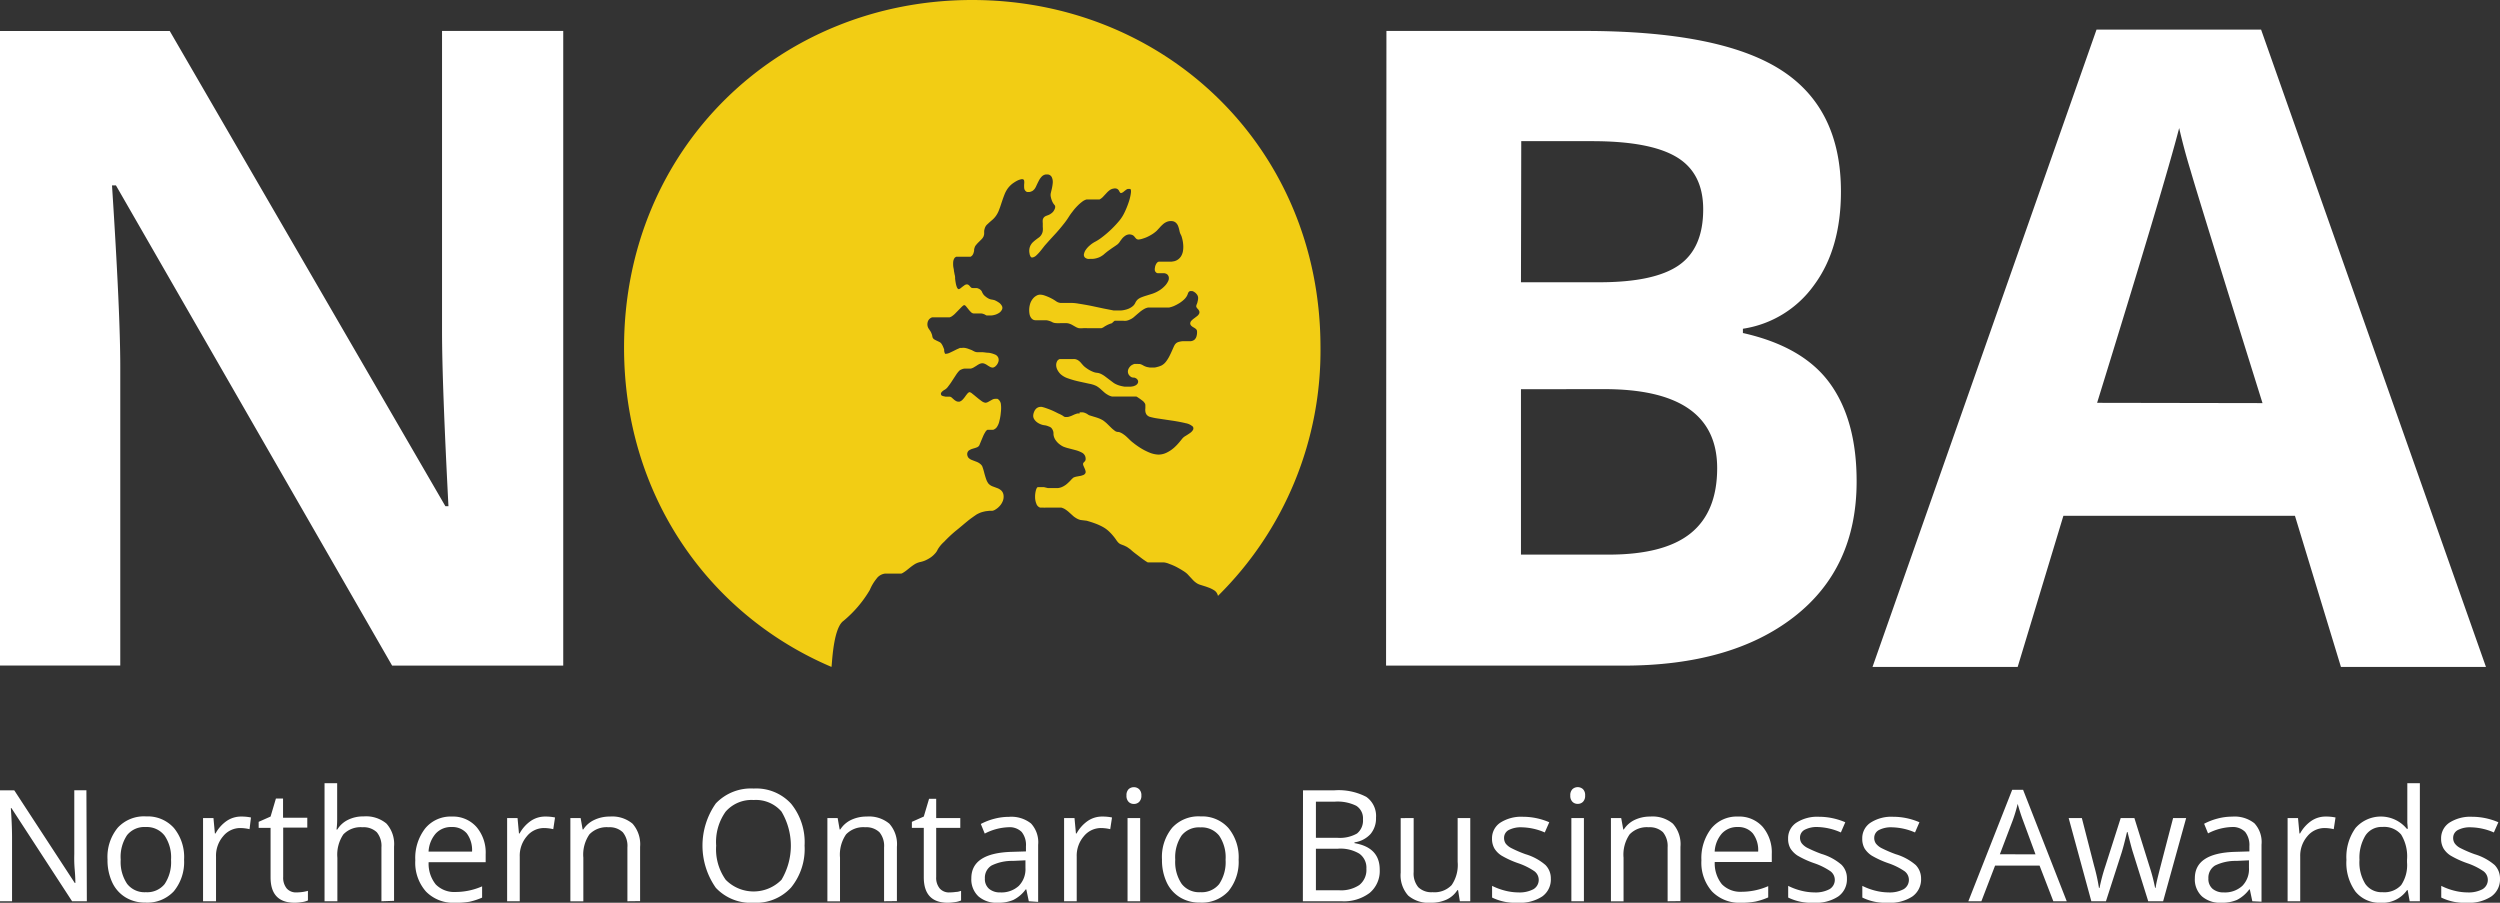 <svg id="Layer_1" data-name="Layer 1" xmlns="http://www.w3.org/2000/svg" viewBox="0 0 350.65 126.62"><rect x="0" y="0" width="350.65" height="126.62" fill="#333333" stroke="none"/><defs><style>.cls-1{fill:#fff}.cls-2{isolation:isolate}</style></defs><g id="Layer_2" data-name="Layer 2"><g id="Layer_1-2" data-name="Layer 1-2"><path class="cls-1" d="M79 93.36H55L16.26 26h-.55q1.16 17.85 1.16 25.45v41.9H0v-89h23.81L62.47 71h.43Q62 53.65 62 46.46V4.34h17zM194.46 4.34h27.7q18.93 0 27.49 5.38t8.56 17.15q0 8-3.75 13.09a15 15 0 01-10 6.15v.6q8.46 1.89 12.21 7.07t3.74 13.76q0 12.18-8.8 19t-23.9 6.82h-33.3zm18.87 35.25h11q7.68 0 11.12-2.37t3.44-7.86c0-3.41-1.25-5.85-3.75-7.34s-6.44-2.22-11.84-2.22h-9.93zm0 15v23.2h12.3q7.8 0 11.51-3t3.71-9.13q0-11.08-15.83-11.08zM328.34 93.54l-6.45-21.19h-32.48L283 93.54h-20.36l31.42-89.39h23.08l31.54 89.39zm-11-37q-9-28.8-10.08-32.58a83.75 83.75 0 01-1.61-6q-2 7.78-11.51 38.54z"/><g class="cls-2"><g class="cls-2"><path class="cls-1" d="M12.18 126.41h-2.07l-8.5-13.06h-.09c.11 1.53.17 2.94.17 4.21v8.85H0v-15.56h2l8.49 13h.08c0-.2 0-.81-.09-1.85s-.07-1.78-.06-2.23v-8.93h1.7zM25.82 120.57a6.47 6.47 0 01-1.43 4.43 5.08 5.08 0 01-4 1.6 5.23 5.23 0 01-2.77-.73 4.84 4.84 0 01-1.88-2.11 7.33 7.33 0 01-.66-3.21 6.45 6.45 0 011.43-4.45 5 5 0 014-1.59 4.92 4.92 0 013.89 1.63 6.42 6.42 0 011.42 4.43zm-8.89 0a5.49 5.49 0 00.9 3.4 3.09 3.09 0 002.63 1.17 3.14 3.14 0 002.63-1.14 5.52 5.52 0 00.9-3.41 5.41 5.41 0 00-.9-3.38 3.15 3.15 0 00-2.65-1.21 3.11 3.11 0 00-2.62 1.14 5.48 5.48 0 00-.89 3.43z"/></g><g class="cls-2"><path class="cls-1" d="M33.81 114.53a6.57 6.57 0 011.39.13l-.2 1.64a5.87 5.87 0 00-1.28-.16 3.09 3.09 0 00-2.42 1.15 4.18 4.18 0 00-1 2.86v6.26h-1.82v-11.67h1.46l.2 2.16h.09a5.14 5.14 0 011.56-1.75 3.56 3.56 0 012.02-.62z"/></g><g class="cls-2"><path class="cls-1" d="M41.59 125.17a6.71 6.71 0 00.91-.07 6.42 6.42 0 00.69-.15v1.35a3 3 0 01-.85.23 6.37 6.37 0 01-1 .09q-3.39 0-3.39-3.56v-6.94h-1.67v-.85l1.67-.74.75-2.53h1v2.7h3.4v1.38h-3.38V123a2.38 2.38 0 00.5 1.62 1.72 1.72 0 001.37.55zM53.5 126.41v-7.55a3 3 0 00-.65-2.13 2.67 2.67 0 00-2-.7 3.36 3.36 0 00-2.69 1 5.1 5.1 0 00-.84 3.28v6.1h-1.8v-16.56h1.77v5a10.39 10.39 0 01-.09 1.5h.11a3.59 3.59 0 011.48-1.35 4.75 4.75 0 012.2-.49 4.48 4.48 0 013.21 1 4.29 4.29 0 011.07 3.23v7.61zM63.83 126.62a5.33 5.33 0 01-4.08-1.57 6.09 6.09 0 01-1.5-4.38 6.75 6.75 0 011.39-4.48 4.61 4.61 0 013.73-1.66 4.4 4.4 0 013.47 1.47 5.54 5.54 0 011.28 3.81v1.12h-8a4.63 4.63 0 001 3.12 3.62 3.62 0 002.77 1.06 9.33 9.33 0 003.73-.79v1.58a9.83 9.83 0 01-1.77.58 10.58 10.58 0 01-2.02.14zM63.35 116a2.89 2.89 0 00-2.24.92 4.19 4.19 0 00-1 2.53h6.1a3.93 3.93 0 00-.74-2.56 2.64 2.64 0 00-2.12-.89zM76.45 114.53a6.6 6.6 0 011.4.13l-.25 1.64a5.8 5.8 0 00-1.28-.16 3.1 3.1 0 00-2.42 1.15 4.18 4.18 0 00-1 2.86v6.26h-1.77v-11.67h1.46l.2 2.16h.09a5.14 5.14 0 011.56-1.75 3.53 3.53 0 012.01-.62zM88 126.41v-7.55a3 3 0 00-.65-2.13 2.67 2.67 0 00-2-.7 3.35 3.35 0 00-2.68 1 5 5 0 00-.85 3.27v6.12H80v-11.68h1.44l.28 1.6h.09a3.68 3.68 0 011.55-1.34 5 5 0 012.18-.47 4.44 4.44 0 013.18 1 4.36 4.36 0 011.06 3.25v7.61zM112.85 118.61a8.54 8.54 0 01-1.89 5.87 6.64 6.64 0 01-5.26 2.14 6.71 6.71 0 01-5.3-2.1 10.29 10.29 0 010-11.83 6.8 6.8 0 015.32-2.09 6.62 6.62 0 015.24 2.13 8.55 8.55 0 011.89 5.88zm-12.4 0a7.37 7.37 0 001.34 4.79 5.49 5.49 0 007.82 0 9.36 9.36 0 000-9.57 4.74 4.74 0 00-3.9-1.62 4.83 4.83 0 00-3.93 1.63 7.32 7.32 0 00-1.33 4.77zM124 126.41v-7.55a3 3 0 00-.65-2.13 2.67 2.67 0 00-2-.7 3.35 3.35 0 00-2.68 1 5 5 0 00-.85 3.27v6.12h-1.77v-11.68h1.44l.28 1.6h.09a3.68 3.68 0 011.52-1.34 5 5 0 012.18-.47 4.44 4.44 0 013.18 1 4.32 4.32 0 011.06 3.25v7.61zM133.2 125.17a6.56 6.56 0 00.9-.07c.29 0 .52-.1.7-.15v1.35a3.08 3.08 0 01-.85.23 6.39 6.39 0 01-1 .09q-3.37 0-3.38-3.56v-6.94h-1.67v-.85l1.67-.74.74-2.49h1v2.7h3.38v1.38h-3.38V123a2.33 2.33 0 00.5 1.62 1.72 1.72 0 001.39.55zM144.3 126.41l-.35-1.66h-.09a4.78 4.78 0 01-1.74 1.48 5.25 5.25 0 01-2.16.39 3.86 3.86 0 01-2.72-.89 3.26 3.26 0 01-1-2.55c0-2.35 1.89-3.59 5.66-3.7l2-.06v-.73a2.9 2.9 0 00-.6-2 2.4 2.4 0 00-1.88-.66 7.72 7.72 0 00-3.3.89l-.55-1.35a8.73 8.73 0 011.89-.73 8.09 8.09 0 012.06-.27 4.43 4.43 0 013.09.93 3.88 3.88 0 011 3v8zm-4-1.24a3.6 3.6 0 002.59-.91 3.33 3.33 0 00.94-2.53v-1.06l-1.76.08a6.51 6.51 0 00-3 .65 2 2 0 00-.93 1.81 1.8 1.8 0 00.58 1.45 2.35 2.35 0 001.59.51zM154.57 114.53a6.6 6.6 0 011.4.13l-.25 1.64a5.8 5.8 0 00-1.28-.16 3.1 3.1 0 00-2.42 1.15 4.18 4.18 0 00-1 2.86v6.26h-1.77v-11.67h1.46l.2 2.16h.09a5.14 5.14 0 011.56-1.75 3.53 3.53 0 012.01-.62zM158 111.58a1.18 1.18 0 01.3-.89 1.08 1.08 0 01.74-.28 1.06 1.06 0 01.74.29 1.16 1.16 0 01.31.88 1.18 1.18 0 01-.31.89 1 1 0 01-.74.29 1 1 0 01-.74-.29 1.18 1.18 0 01-.3-.89zm1.92 14.83h-1.77v-11.67h1.77zM173.73 120.57a6.47 6.47 0 01-1.43 4.43 5.07 5.07 0 01-4 1.6 5.24 5.24 0 01-2.78-.73 4.84 4.84 0 01-1.88-2.11 7.33 7.33 0 01-.66-3.21 6.45 6.45 0 011.43-4.45 5 5 0 014-1.59 4.92 4.92 0 013.89 1.63 6.42 6.42 0 011.43 4.43zm-8.89 0a5.49 5.49 0 00.9 3.4 3.09 3.09 0 002.63 1.17A3.14 3.14 0 00171 124a5.52 5.52 0 00.9-3.41 5.41 5.41 0 00-.9-3.38 3.15 3.15 0 00-2.65-1.16 3.11 3.11 0 00-2.62 1.14 5.48 5.48 0 00-.89 3.38zM182.76 110.85h4.4a8.4 8.4 0 014.48.92 3.28 3.28 0 011.36 2.93 3.4 3.4 0 01-.77 2.28 3.76 3.76 0 01-2.25 1.17v.11q3.54.6 3.54 3.72a4 4 0 01-1.41 3.26 6 6 0 01-3.94 1.17h-5.43zm1.81 6.66h3a4.87 4.87 0 002.76-.6 2.33 2.33 0 00.84-2 2.07 2.07 0 00-.94-1.89 5.92 5.92 0 00-3-.58h-2.66zm0 1.53v5.83h3.25a4.64 4.64 0 002.83-.73 2.7 2.7 0 001-2.29 2.4 2.4 0 00-1-2.12 5.15 5.15 0 00-3-.69zM198.28 114.74v7.57a3 3 0 00.65 2.13 2.63 2.63 0 002 .7 3.32 3.32 0 002.68-1 5 5 0 00.84-3.26v-6.14h1.77v11.67h-1.46l-.25-1.56h-.1a3.57 3.57 0 01-1.5 1.32 5.18 5.18 0 01-2.2.45 4.44 4.44 0 01-3.19-1 4.27 4.27 0 01-1.06-3.23v-7.64zM217.52 123.23a2.92 2.92 0 01-1.21 2.51 5.69 5.69 0 01-3.41.88 7.44 7.44 0 01-3.62-.73v-1.64a9.1 9.1 0 001.81.67 7.69 7.69 0 001.86.25 4.17 4.17 0 002.13-.45 1.52 1.52 0 00.15-2.51 9.35 9.35 0 00-2.3-1.14 13 13 0 01-2.32-1.06 3.12 3.12 0 01-1-1 2.7 2.7 0 01-.34-1.37 2.62 2.62 0 011.16-2.25 5.44 5.44 0 013.19-.83 9.34 9.34 0 013.68.77l-.63 1.43a8.48 8.48 0 00-3.18-.72 3.72 3.72 0 00-1.9.39 1.24 1.24 0 00-.63 1.09 1.4 1.4 0 00.23.8 2.37 2.37 0 00.78.63 17.11 17.11 0 002 .86 7.55 7.55 0 012.8 1.52 2.66 2.66 0 01.75 1.9zM220.25 111.58a1.18 1.18 0 01.3-.89 1.1 1.1 0 011.48 0 1.16 1.16 0 01.3.88 1.18 1.18 0 01-.3.89 1 1 0 01-.74.29 1 1 0 01-.74-.29 1.18 1.18 0 01-.3-.88zm1.91 14.83h-1.76v-11.67h1.76zM233.9 126.41v-7.55a3.07 3.07 0 00-.65-2.13 2.69 2.69 0 00-2-.7 3.35 3.35 0 00-2.68 1 5 5 0 00-.85 3.27v6.12h-1.77v-11.68h1.44l.29 1.6h.08a3.68 3.68 0 011.52-1.34 5.06 5.06 0 012.19-.47 4.43 4.43 0 013.17 1 4.32 4.32 0 011.06 3.25v7.61zM244.22 126.62a5.36 5.36 0 01-4.08-1.57 6.09 6.09 0 01-1.5-4.38 6.8 6.8 0 011.39-4.48 4.61 4.61 0 013.73-1.66 4.4 4.4 0 013.47 1.44 5.54 5.54 0 011.28 3.81v1.12h-8a4.68 4.68 0 001 3.12 3.62 3.62 0 002.77 1.06 9.33 9.33 0 003.73-.79v1.58a9.58 9.58 0 01-1.77.58 10.58 10.58 0 01-2.02.17zm-.48-10.62a2.89 2.89 0 00-2.24.92 4.19 4.19 0 00-1 2.53h6.1a3.87 3.87 0 00-.75-2.56 2.64 2.64 0 00-2.11-.89zM259.05 123.23a2.93 2.93 0 01-1.22 2.51 5.66 5.66 0 01-3.4.88 7.41 7.41 0 01-3.62-.73v-1.64a8.78 8.78 0 001.8.67 7.82 7.82 0 001.86.25 4.17 4.17 0 002.13-.45 1.51 1.51 0 00.15-2.51 9.35 9.35 0 00-2.3-1.14 13 13 0 01-2.32-1.06 3.33 3.33 0 01-1-1 2.7 2.7 0 01-.33-1.37 2.6 2.6 0 011.16-2.25 5.39 5.39 0 013.18-.83 9.31 9.31 0 013.68.77l-.62 1.43a8.57 8.57 0 00-3.2-.76 3.68 3.68 0 00-1.89.39 1.23 1.23 0 00-.64 1.09 1.33 1.33 0 00.24.8 2.43 2.43 0 00.77.63 18.77 18.77 0 002 .86 7.61 7.61 0 012.81 1.52 2.66 2.66 0 01.76 1.94zM269.45 123.23a2.93 2.93 0 01-1.22 2.51 5.66 5.66 0 01-3.4.88 7.41 7.41 0 01-3.62-.73v-1.64a8.78 8.78 0 001.8.67 7.82 7.82 0 001.86.25 4.17 4.17 0 002.13-.45 1.52 1.52 0 00.15-2.51 9.35 9.35 0 00-2.3-1.14 13 13 0 01-2.32-1.06 3.33 3.33 0 01-1-1 2.7 2.7 0 01-.33-1.37 2.6 2.6 0 011.16-2.25 5.39 5.39 0 013.18-.83 9.31 9.31 0 013.68.77l-.62 1.43a8.57 8.57 0 00-3.19-.72 3.68 3.68 0 00-1.89.39 1.23 1.23 0 00-.64 1.09 1.33 1.33 0 00.24.8 2.43 2.43 0 00.77.63 18.77 18.77 0 002 .86 7.61 7.61 0 012.81 1.52 2.71 2.71 0 01.75 1.9zM288 126.41l-1.93-5h-6.24l-1.92 5h-1.83l6.15-15.63h1.53l6.12 15.63zm-2.5-6.58l-1.78-4.83q-.35-.92-.72-2.25a21 21 0 01-.67 2.25l-1.83 4.82zM301.31 126.41l-2.14-6.84c-.14-.42-.39-1.37-.76-2.86h-.08c-.29 1.25-.54 2.2-.75 2.88l-2.2 6.82h-2.05l-3.18-11.67H292l1.72 6.7a26.32 26.32 0 01.68 3.1h.08a25.74 25.74 0 01.83-3.1l2.14-6.7h1.92l2.09 6.7a25.19 25.19 0 01.81 3.08h.08a10.52 10.52 0 01.23-1.19q.18-.8 2.22-8.59h1.83l-3.23 11.67zM315.91 126.41l-.35-1.66h-.08a4.94 4.94 0 01-1.74 1.48 5.33 5.33 0 01-2.17.39 3.88 3.88 0 01-2.72-.89 3.25 3.25 0 01-1-2.55c0-2.35 1.88-3.59 5.65-3.7l2-.06v-.73a3 3 0 00-.59-2A2.44 2.44 0 00313 116a7.72 7.72 0 00-3.3.89l-.55-1.35a8.73 8.73 0 011.89-.73 8.09 8.09 0 012.06-.27 4.47 4.47 0 013.1.93 3.87 3.87 0 011 3v8zm-4-1.24a3.6 3.6 0 002.59-.91 3.33 3.33 0 00.94-2.53v-1.06l-1.76.08a6.51 6.51 0 00-3 .65 2 2 0 00-.93 1.81 1.8 1.8 0 00.58 1.45 2.35 2.35 0 001.59.51zM326.18 114.53a6.6 6.6 0 011.4.13l-.25 1.64a5.78 5.78 0 00-1.27-.16 3.12 3.12 0 00-2.43 1.15 4.18 4.18 0 00-1 2.86v6.26h-1.77v-11.67h1.46l.2 2.16h.09a5.14 5.14 0 011.56-1.75 3.53 3.53 0 012.01-.62zM337.7 124.85h-.09a4.17 4.17 0 01-3.67 1.77 4.35 4.35 0 01-3.56-1.56 6.88 6.88 0 01-1.27-4.45 7 7 0 011.28-4.48 4.72 4.72 0 017.19.12h.14l-.07-.84V109.85h1.76v16.56h-1.43zm-3.53.29a3.2 3.2 0 002.62-1 5 5 0 00.82-3.18v-.37a5.87 5.87 0 00-.83-3.54 3.12 3.12 0 00-2.63-1.06 2.69 2.69 0 00-2.38 1.21 6 6 0 00-.83 3.41 5.7 5.7 0 00.82 3.37 2.78 2.78 0 002.41 1.16zM350.65 123.23a2.93 2.93 0 01-1.22 2.51 5.68 5.68 0 01-3.4.88 7.39 7.39 0 01-3.62-.73v-1.64a8.78 8.78 0 001.8.67 7.69 7.69 0 001.86.25 4.17 4.17 0 002.13-.45 1.52 1.52 0 00.15-2.51 9.35 9.35 0 00-2.3-1.14 13 13 0 01-2.32-1.06 3.12 3.12 0 01-1-1 2.7 2.7 0 01-.34-1.37 2.62 2.62 0 011.16-2.25 5.44 5.44 0 013.19-.83 9.34 9.34 0 013.68.77l-.63 1.43a8.48 8.48 0 00-3.18-.72 3.65 3.65 0 00-1.89.39 1.23 1.23 0 00-.64 1.09 1.33 1.33 0 00.24.8 2.22 2.22 0 00.77.63 17.11 17.11 0 002 .86 7.7 7.7 0 012.81 1.52 2.71 2.71 0 01.75 1.9z"/></g></g><path d="M136.34 0c-27 0-48.81 20.68-48.81 48.76 0 20.77 11.94 37.48 29.09 44.78.09-.19.19-5.4 1.69-6.46a16.53 16.53 0 003.69-4.33 6.38 6.38 0 01.93-1.57 1.73 1.73 0 011.24-.73h2.25l.15-.06a5.07 5.07 0 00.54-.36l.59-.47a7.33 7.33 0 01.64-.45 2.68 2.68 0 01.68-.27 3.83 3.83 0 00.73-.22 5 5 0 00.72-.39 3.16 3.16 0 00.62-.53 2 2 0 00.44-.64 4.57 4.57 0 01.89-1.07A18.82 18.82 0 01134 74.5c.62-.49 1.2-1 1.73-1.43s1-.73 1.2-.88a4.47 4.47 0 01.7-.33c.23-.07.45-.12.65-.16l.54-.06a2.54 2.54 0 00.39 0 1.12 1.12 0 00.42-.18 2.54 2.54 0 00.54-.44 2.19 2.19 0 00.45-.67 1.61 1.61 0 00.14-.84 1.11 1.11 0 00-.3-.69 1.71 1.71 0 00-.59-.36l-.67-.25a1.49 1.49 0 01-.55-.37 2.25 2.25 0 01-.35-.69c-.1-.28-.19-.6-.27-.91a7.3 7.3 0 00-.27-.86 1.31 1.31 0 00-.36-.38 2 2 0 00-.51-.26l-.57-.22a1.35 1.35 0 01-.47-.3.86.86 0 01-.19-.53.66.66 0 01.23-.5 1.72 1.72 0 01.53-.25c.19-.06.39-.11.56-.18a.67.67 0 00.38-.3l.23-.56.29-.69a4.42 4.42 0 01.32-.61.84.84 0 01.3-.32h.79a.4.4 0 00.18-.07l.18-.12a1 1 0 00.19-.22 2.41 2.41 0 00.34-.85 7.11 7.11 0 00.2-1.21 4.58 4.58 0 000-1.17A1 1 0 00140 56l-.1-.06h-.3a1 1 0 00-.37.08l-.34.19-.34.19a.9.9 0 01-.33.09 1.15 1.15 0 01-.53-.23c-.2-.14-.43-.32-.65-.5s-.44-.37-.63-.51A1 1 0 00136 55a.55.55 0 00-.32.22 4.63 4.63 0 00-.32.42 3.91 3.91 0 01-.37.44 1 1 0 01-.42.26h-.13a.73.73 0 01-.38-.11 1.91 1.91 0 01-.32-.24l-.27-.24a.49.49 0 00-.23-.11h-.6l-.31-.07a.5.5 0 01-.23-.09.18.18 0 01-.11-.14.41.41 0 010-.22.91.91 0 01.2-.24 1.56 1.56 0 01.34-.23 1.59 1.59 0 00.47-.46 8.43 8.43 0 00.55-.78l.53-.81a4.26 4.26 0 01.41-.54.88.88 0 01.36-.24 1.45 1.45 0 01.42-.12h.88a1.38 1.38 0 00.4-.15l.41-.25a3.26 3.26 0 01.4-.24 1.08 1.08 0 01.4-.11h.09a1.23 1.23 0 01.37.12 2.39 2.39 0 01.34.21l.34.2a1 1 0 00.37.08.8.8 0 00.43-.26 1.33 1.33 0 00.32-.52.88.88 0 000-.6.83.83 0 00-.5-.47 3.49 3.49 0 00-.84-.23c-.29 0-.58-.06-.85-.08h-.72a1 1 0 01-.48-.12l-.35-.18-.45-.17a2.85 2.85 0 00-.48-.13 1.69 1.69 0 00-.45 0h-.25l-.44.19-.54.27-.53.25a1.36 1.36 0 01-.44.11h-.14a1.09 1.09 0 01-.13-.61l-.16-.39a2.42 2.42 0 00-.21-.39.81.81 0 00-.33-.28l-.36-.17-.29-.15a.82.82 0 01-.2-.17.62.62 0 01-.1-.22 1.31 1.31 0 00-.06-.27.9.9 0 00-.11-.28c0-.1-.1-.19-.15-.29l-.2-.3a1 1 0 01-.16-.38 1.24 1.24 0 010-.47 1 1 0 01.2-.44 1 1 0 01.44-.3h2.46l.2-.08a3.14 3.14 0 00.5-.38l.53-.54.48-.49c.14-.13.25-.22.33-.22s.17.06.27.18l.33.41a3.6 3.6 0 00.37.41.6.6 0 00.38.17h1.06a1 1 0 01.29.07 1 1 0 01.28.13l.16.08h.62a2.13 2.13 0 00.44-.07 1.69 1.69 0 00.43-.15 1.83 1.83 0 00.38-.23 1.27 1.27 0 00.27-.34.56.56 0 000-.56 1.29 1.29 0 00-.43-.47 3.51 3.51 0 00-.6-.33 4.51 4.51 0 00-.49-.1 1.32 1.32 0 01-.39-.15 2.33 2.33 0 01-.38-.26 1.52 1.52 0 01-.31-.31 2 2 0 01-.18-.32.55.55 0 00-.15-.24 1 1 0 00-.26-.2 1.75 1.75 0 00-.32-.12h-.6a.31.31 0 01-.2-.07 1.62 1.62 0 01-.18-.19 1.07 1.07 0 00-.19-.18.41.41 0 00-.26-.07.65.65 0 00-.29.11l-.3.22-.29.23a.54.54 0 01-.27.11.59.59 0 01-.23-.31 3 3 0 01-.15-.57q-.06-.32-.09-.63a1.38 1.38 0 00-.06-.52l-.1-.53c0-.22-.08-.44-.1-.66a3.53 3.53 0 010-.65 1.17 1.17 0 01.19-.51.52.52 0 01.11-.1l.13-.07h2a.82.82 0 00.25-.2 1.08 1.08 0 00.16-.3 2.37 2.37 0 00.09-.36.84.84 0 01.06-.38.86.86 0 01.2-.39 3.79 3.79 0 01.38-.42l.41-.41a1.5 1.5 0 00.26-.36 1.56 1.56 0 00.1-.37v-.43a2.18 2.18 0 01.11-.44 1.21 1.21 0 01.27-.43l.4-.37.44-.38a3.35 3.35 0 00.43-.49 3.56 3.56 0 00.38-.69c.11-.28.22-.57.31-.86l.29-.86s.2-.55.31-.8a4 4 0 01.39-.67 4 4 0 01.44-.48 3.85 3.85 0 01.52-.38 3.25 3.25 0 01.52-.28 2.32 2.32 0 01.45-.13h.14a.27.27 0 01.21.23 1.7 1.7 0 010 .45 4.34 4.34 0 000 .51.73.73 0 00.13.4l.13.13a.8.8 0 00.16.08h.34l.18-.05.18-.08a.66.66 0 00.17-.12l.16-.16a2.34 2.34 0 00.27-.49c.1-.2.2-.43.32-.65a2.45 2.45 0 01.41-.6 1 1 0 01.58-.31h.3a.7.7 0 01.56.42 1.6 1.6 0 01.12.75 5.74 5.74 0 01-.13.83l-.15.63a1.29 1.29 0 000 .48 2.85 2.85 0 00.13.48 2.39 2.39 0 00.2.43 2 2 0 00.22.29.36.36 0 01.07.22.71.71 0 01-.07.32 1.51 1.51 0 01-.2.35 1.47 1.47 0 01-.32.29 1.58 1.58 0 01-.36.2l-.34.13a.87.87 0 00-.28.19.8.8 0 00-.17.33 1.93 1.93 0 000 .48v.54a2.62 2.62 0 010 .56 1.4 1.4 0 01-.66 1c-.2.15-.42.31-.62.49a1.75 1.75 0 00-.49.65 1.71 1.71 0 00-.09 1 1 1 0 00.07.29.69.69 0 00.1.19.29.29 0 00.12.1h.15a1.08 1.08 0 00.44-.22 5.44 5.44 0 00.48-.48c.16-.18.31-.37.44-.54l.33-.42.63-.71 1-1.09c.36-.4.71-.82 1-1.19a10.13 10.13 0 00.72-1 8.68 8.68 0 01.56-.79 6.88 6.88 0 01.66-.77 5.78 5.78 0 01.69-.61 1.72 1.72 0 01.6-.31h1.82l.09-.05a1.78 1.78 0 00.45-.37l.44-.47a3.2 3.2 0 01.47-.43 1.32 1.32 0 01.58-.22.76.76 0 01.47.06.84.84 0 01.23.23 2 2 0 00.14.25.2.2 0 00.2.09 1.15 1.15 0 00.25-.12l.23-.19.22-.16a.52.52 0 01.23-.1h.31c.12.06.14.3.09.63a6.49 6.49 0 01-.3 1.23 11.87 11.87 0 01-.56 1.39 5.54 5.54 0 01-.7 1.14 14.89 14.89 0 01-2.6 2.48 6.79 6.79 0 01-.85.54 3.63 3.63 0 00-.73.5 3.08 3.08 0 00-.55.59 1.54 1.54 0 00-.27.58.54.54 0 00.06.46.46.46 0 00.18.16.9.9 0 00.27.11 1.82 1.82 0 00.33 0h.37a2.8 2.8 0 00.81-.18 1.76 1.76 0 00.39-.19 2.71 2.71 0 00.35-.24c.21-.19.42-.36.62-.51l.56-.4.46-.31.31-.22A2.43 2.43 0 00157 34a4.84 4.84 0 01.33-.46 1.8 1.8 0 01.44-.43 1.13 1.13 0 01.58-.23 1.08 1.08 0 01.53.11.87.87 0 01.28.26 2.73 2.73 0 00.23.25.49.49 0 00.37.09 2.89 2.89 0 00.58-.14 4.37 4.37 0 00.68-.27 6.38 6.38 0 00.67-.38 4.53 4.53 0 00.55-.43l.4-.43a4.07 4.07 0 01.41-.42 1.94 1.94 0 01.47-.34 1.49 1.49 0 01.58-.17h.25a.92.92 0 01.61.26 1.3 1.3 0 01.32.54 4.08 4.08 0 01.16.6 2.16 2.16 0 00.14.43 1.81 1.81 0 01.2.5 4.57 4.57 0 01.16.82 3.7 3.7 0 010 .94 2.15 2.15 0 01-.29.85 1.75 1.75 0 01-.28.33 1.5 1.5 0 01-.33.23 1.48 1.48 0 01-.35.13l-.36.06h-1.81l-.15.07a.86.86 0 00-.13.14.82.82 0 00-.12.2 1.22 1.22 0 00-.13.46.9.9 0 000 .4.58.58 0 00.18.26.41.41 0 00.3.09h.78a.63.63 0 01.27.06.61.61 0 01.24.15.78.78 0 01.16.28.86.86 0 01-.06.59 2.4 2.4 0 01-.46.68 3.91 3.91 0 01-.77.64 4.6 4.6 0 01-1 .48l-.93.29c-.26.08-.48.16-.67.24a1.75 1.75 0 00-.47.29 1.54 1.54 0 00-.33.47 1.31 1.31 0 01-.3.41 2.17 2.17 0 01-.47.32 2.54 2.54 0 01-.6.22 3.29 3.29 0 01-.7.11h-.94l-1.39-.27-1.79-.38a44.7 44.7 0 00-1.76-.31 6.28 6.28 0 00-1.3-.1h-1.25a1.89 1.89 0 01-.34-.09 1.77 1.77 0 01-.33-.19 4.57 4.57 0 00-.47-.29 6.71 6.71 0 00-1.22-.52 2 2 0 00-.54-.07 1.08 1.08 0 00-.47.15 1.61 1.61 0 00-.47.39 2.34 2.34 0 00-.36.61 3.07 3.07 0 00-.13 1.56 1.33 1.33 0 00.2.51.86.86 0 00.31.29.88.88 0 00.39.08h1.49a2.73 2.73 0 01.41.1 1.8 1.8 0 01.38.16 1.18 1.18 0 00.55.14 3.64 3.64 0 00.66 0h.67a1.7 1.7 0 01.59.1 2.35 2.35 0 01.45.22l.39.22a1.61 1.61 0 00.43.17 3.11 3.11 0 00.61 0 5 5 0 01.55 0h2a.44.44 0 00.16-.06l.14-.07a2.56 2.56 0 01.35-.22 3.83 3.83 0 01.84-.35 2.05 2.05 0 01.38-.34h1.24a1.57 1.57 0 00.37 0 2.24 2.24 0 00.37-.1l.34-.16a2.9 2.9 0 00.29-.19l.44-.38.52-.44a4.24 4.24 0 01.56-.38 1.76 1.76 0 01.58-.21H164l.3-.08.29-.1a6.21 6.21 0 00.81-.42 4.27 4.27 0 00.6-.45 2.15 2.15 0 00.4-.45 1.63 1.63 0 00.21-.44.77.77 0 01.07-.16.4.4 0 01.1-.12.35.35 0 01.13-.08.33.33 0 01.14 0 .67.67 0 01.2 0l.21.09.21.15a2.09 2.09 0 01.2.22.83.83 0 01.18.48 1.68 1.68 0 01-.07.5 1.51 1.51 0 01-.14.44.7.7 0 00-.05.32.82.82 0 00.12.2l.17.19a1 1 0 01.13.23.51.51 0 010 .3.92.92 0 01-.26.35l-.43.33a2.57 2.57 0 00-.4.34.62.62 0 00-.18.38.47.47 0 00.14.33 1.39 1.39 0 00.31.23 2.2 2.2 0 01.32.21.5.5 0 01.18.29 2 2 0 01-.1.86 1.05 1.05 0 01-.27.39 1.07 1.07 0 01-.52.2h-1.15a2.36 2.36 0 00-.45.08 1 1 0 00-.38.16 1 1 0 00-.28.32c-.1.18-.2.42-.32.69s-.25.56-.4.85a5 5 0 01-.5.79 1.94 1.94 0 01-.62.52l-.33.13-.33.09a1.65 1.65 0 01-.32.06h-.65l-.33-.06a1.7 1.7 0 01-.32-.1 2.1 2.1 0 01-.3-.15 1.51 1.51 0 00-.22-.11l-.22-.08h-.23a.81.81 0 00-.22 0 1.93 1.93 0 00-.34 0 1.73 1.73 0 00-.31.14 1 1 0 00-.26.2 1.54 1.54 0 00-.21.29.93.93 0 00-.11.49.84.84 0 00.14.41 1.1 1.1 0 00.29.28.64.64 0 00.35.1.63.63 0 01.33.09.61.61 0 01.25.23.45.45 0 01.07.32.56.56 0 01-.21.35.86.86 0 01-.2.13l-.27.1-.32.05h-.91a4.86 4.86 0 01-.55-.11 3.31 3.31 0 01-.53-.18 2.55 2.55 0 01-.46-.25l-.65-.49-.58-.44a3.65 3.65 0 00-.54-.32 1.68 1.68 0 00-.53-.15 1.83 1.83 0 01-.57-.14 4.6 4.6 0 01-.59-.29 6 6 0 01-.52-.36 2.53 2.53 0 01-.37-.36l-.27-.31a1.67 1.67 0 00-.28-.25 1.29 1.29 0 00-.33-.17 1 1 0 00-.38-.05h-1.93a.67.67 0 00-.35.27 1.16 1.16 0 00-.15.51 1.46 1.46 0 00.13.65 2.3 2.3 0 00.5.7 2.92 2.92 0 001.06.59 12.34 12.34 0 001.47.42l1.46.32a3.87 3.87 0 011 .31 3.29 3.29 0 01.54.38l.49.44a3 3 0 00.54.4 2 2 0 00.66.27h3.4l.13.07.4.27.36.27a1.2 1.2 0 01.26.29.52.52 0 01.11.32v.41a1.77 1.77 0 000 .46 1 1 0 00.16.43.91.91 0 00.45.32 8.52 8.52 0 001.22.25l1.94.29c.68.1 1.36.23 1.89.36a2 2 0 011 .48.44.44 0 010 .49 1.4 1.4 0 01-.42.42c-.18.13-.39.26-.58.38a1.7 1.7 0 00-.45.35l-.45.55a7.27 7.27 0 01-.72.75 4.53 4.53 0 01-1 .68 2.64 2.64 0 01-1.13.3h-.11a3.62 3.62 0 01-1.25-.29 8.07 8.07 0 01-1.24-.64 10 10 0 01-1-.71 5.05 5.05 0 01-.6-.53l-.37-.35a3.39 3.39 0 00-.42-.33 2.18 2.18 0 00-.42-.24 1 1 0 00-.41-.09.78.78 0 01-.43-.2 4.23 4.23 0 01-.51-.44l-.54-.53a6 6 0 00-.55-.45 4.15 4.15 0 00-.6-.29 7.96 7.96 0 00-.64-.21l-.55-.17a.88.88 0 01-.35-.17l-.18-.11-.22-.1-.28-.08h-.46v.16h-.32l-.4.14-.37.17a2.6 2.6 0 01-.36.13 1 1 0 01-.34.06h-.28l-.13-.07a.38.38 0 01-.13-.09 4.22 4.22 0 00-.67-.34c-.25-.13-.53-.27-.82-.4s-.57-.23-.82-.32a6.37 6.37 0 00-.66-.2h-.2a.87.87 0 00-.39.1.91.91 0 00-.3.25 1.28 1.28 0 00-.21.38 1.47 1.47 0 00-.11.46.9.9 0 00.12.51 1.57 1.57 0 00.38.43 2.13 2.13 0 00.53.3 2 2 0 00.58.15 1.78 1.78 0 01.5.14 1.25 1.25 0 01.4.2 1.14 1.14 0 01.25.39 1 1 0 01.08.46 1.49 1.49 0 00.1.51 1.83 1.83 0 00.28.49 2.24 2.24 0 00.43.44 3 3 0 00.56.36 5.57 5.57 0 00.79.25l.95.25a4.16 4.16 0 01.85.33 1 1 0 01.48.5 1.08 1.08 0 01.07.47.47.47 0 01-.11.26l-.16.17a.31.31 0 00-.09.22.85.85 0 00.09.31l.16.37a1.5 1.5 0 01.11.36.39.39 0 01-.08.31.58.58 0 01-.32.21 1.83 1.83 0 01-.46.12l-.48.09a2.53 2.53 0 00-.36.12 3.26 3.26 0 00-.33.31 5.21 5.21 0 01-.47.47 2.73 2.73 0 01-.62.45 2 2 0 01-.79.25h-1.37l-.29-.07-.26-.06h-.87c-.11 0-.21.21-.28.46a3.56 3.56 0 00-.11.92 2.53 2.53 0 00.18.94.85.85 0 00.54.55h.49a.89.89 0 00.23 0h2.24a.9.9 0 01.23.08.88.88 0 01.22.1 3.84 3.84 0 01.61.45l.48.43a2.57 2.57 0 00.49.38 2.23 2.23 0 00.65.29l.89.11c.34.1.72.21 1.09.35a7.81 7.81 0 011.11.49 4.17 4.17 0 01.94.68 7.08 7.08 0 01.64.7c.17.21.29.38.39.53a2.6 2.6 0 00.3.36 1.13 1.13 0 00.35.21l.42.16.37.18a3.62 3.62 0 01.32.22 2.37 2.37 0 01.3.23c.09.09.26.23.46.39l.7.53c.24.19.48.37.69.51a4.66 4.66 0 00.47.3h2.24a2.65 2.65 0 01.78.21 8.12 8.12 0 011 .43c.32.17.64.35.9.52a3.92 3.92 0 01.62.45l.4.43.41.44a2.67 2.67 0 00.44.38 1.83 1.83 0 00.5.26l.63.2c.24.07.48.16.72.25a4 4 0 01.65.33 1.15 1.15 0 01.41.41 1.32 1.32 0 01.15.39 48.3 48.3 0 0014.38-35C185.15 20.68 163.41 0 136.34 0z" fill="#f2cd14"/></g></g></svg>